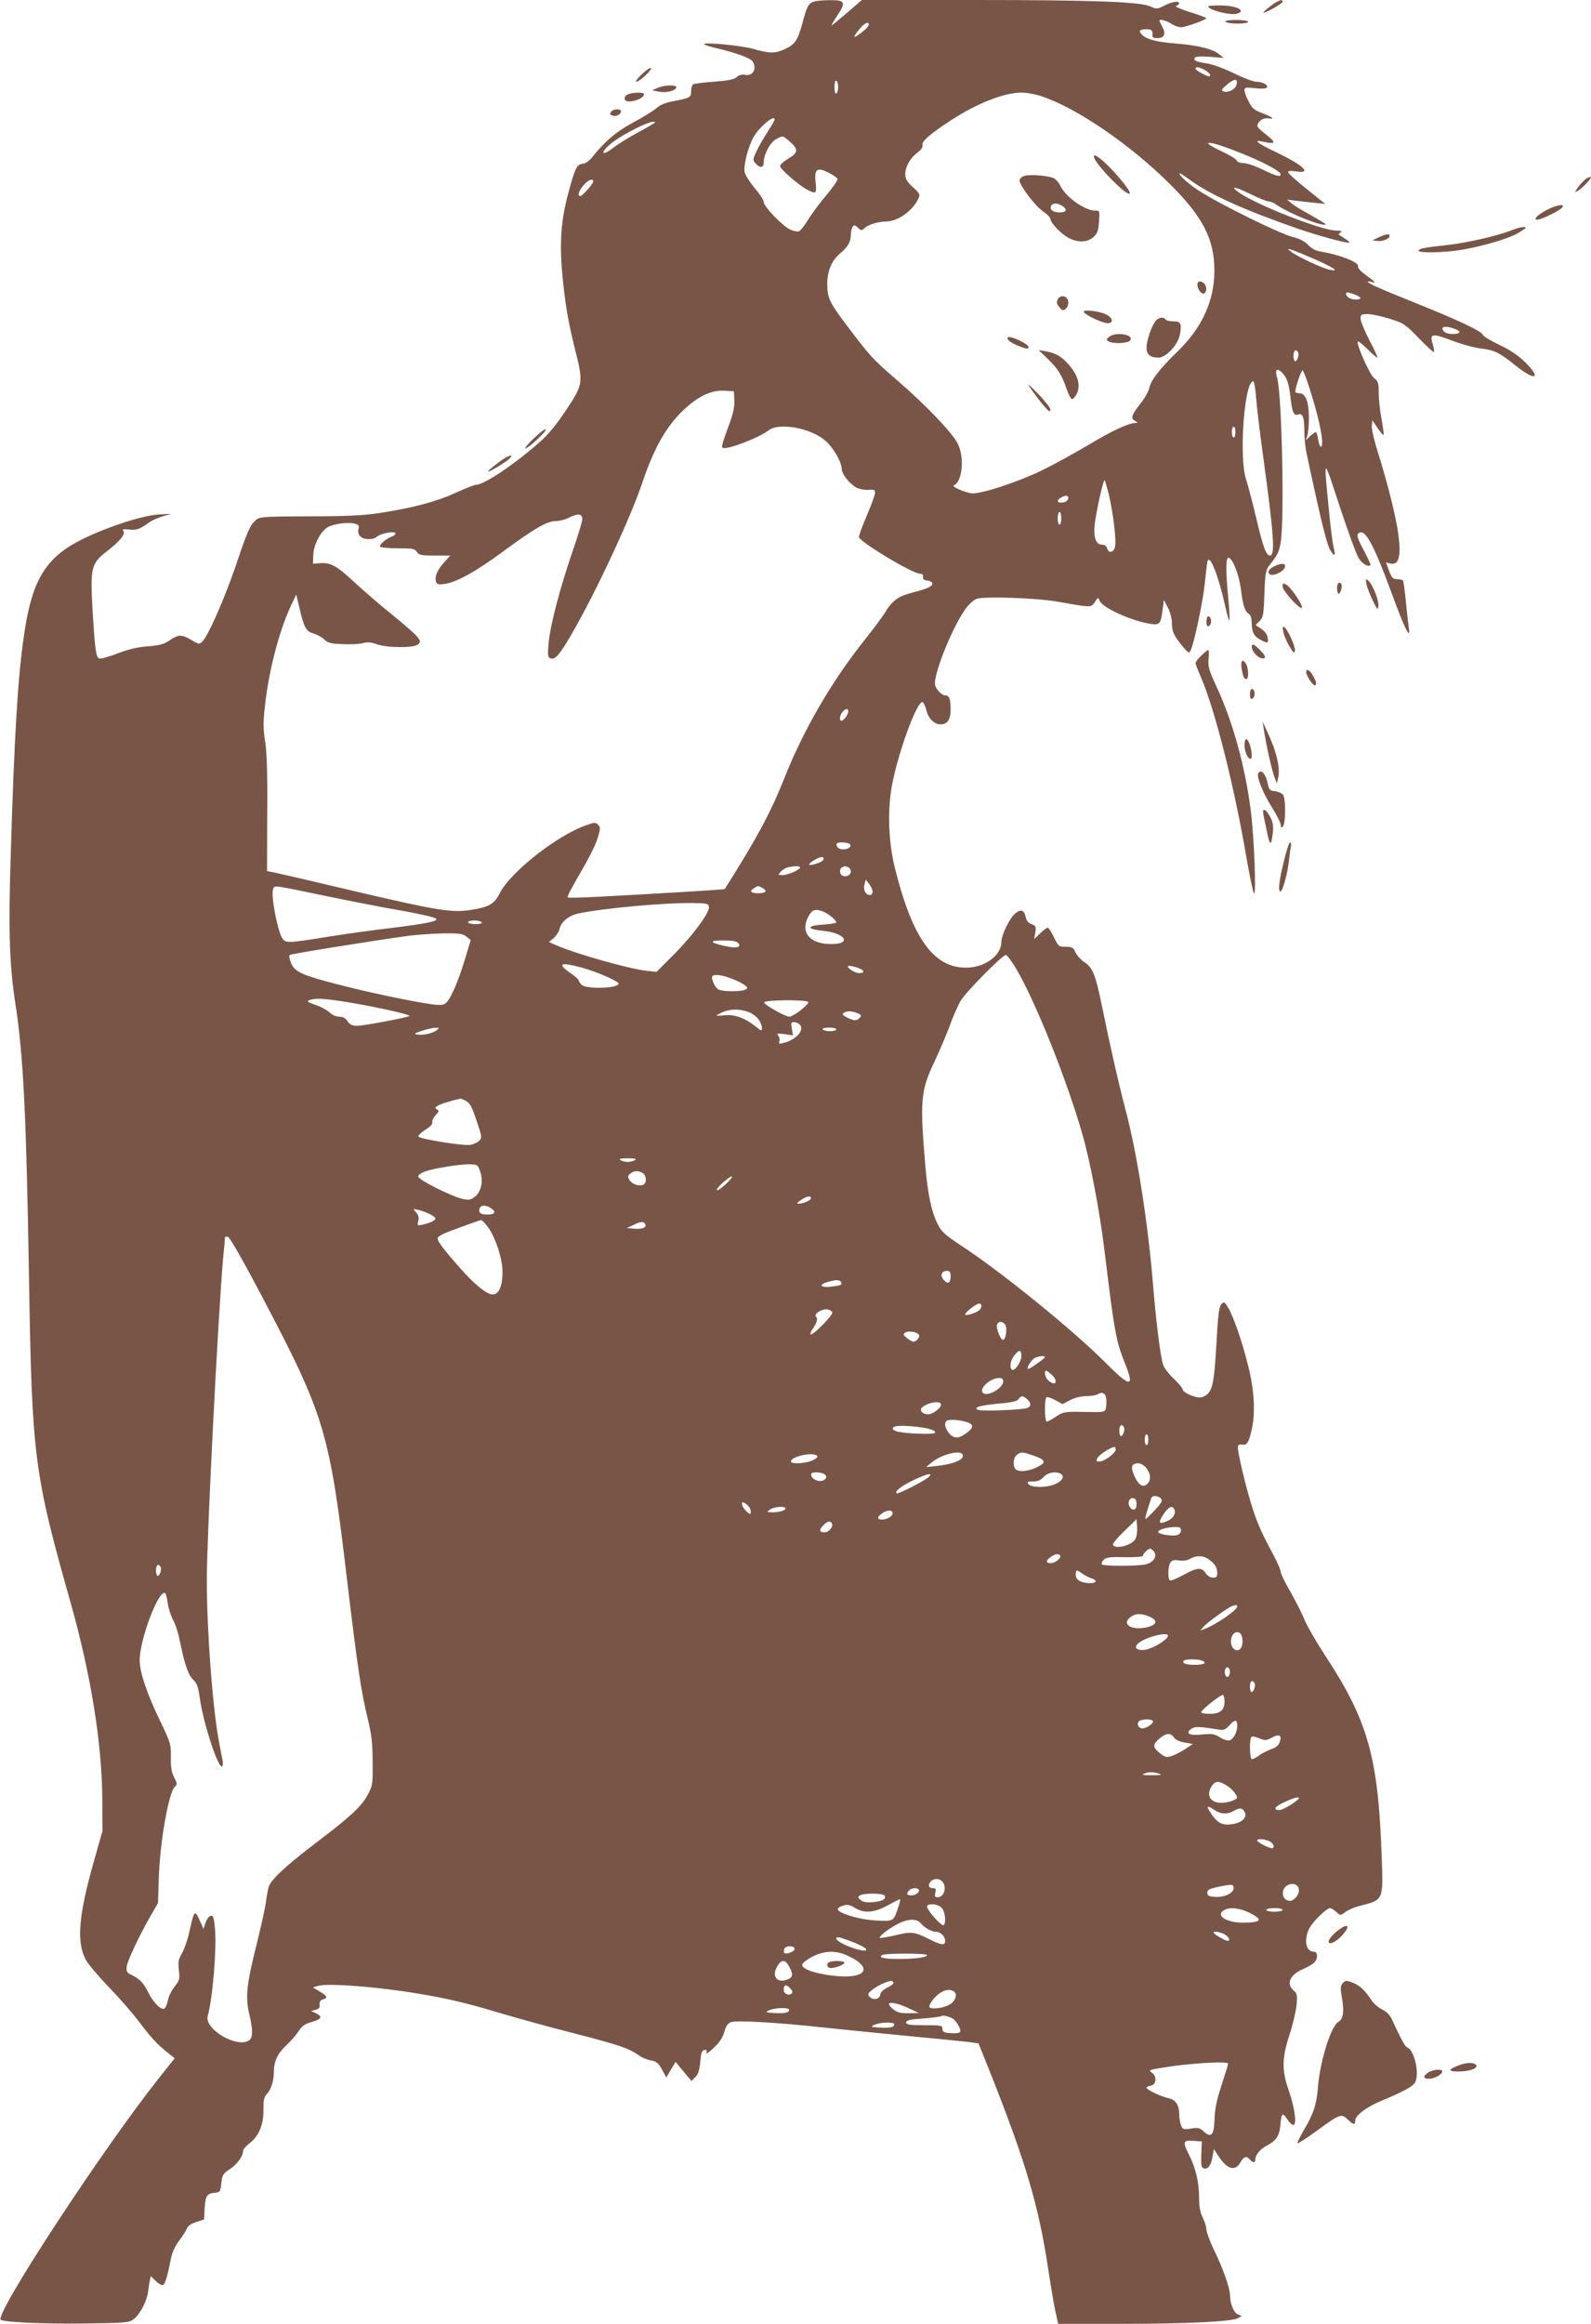 <?xml version="1.0" standalone="no"?>
<!DOCTYPE svg PUBLIC "-//W3C//DTD SVG 20010904//EN"
 "http://www.w3.org/TR/2001/REC-SVG-20010904/DTD/svg10.dtd">
<svg version="1.0" xmlns="http://www.w3.org/2000/svg"
 width="877pt" height="1280pt" viewBox="0 0 877 1280"
 preserveAspectRatio="xMidYMid meet">
<g transform="translate(0,1280) scale(0.1,-0.1)"
fill="#795548" stroke="none">
<path d="M4483 12790 c-28 -11 -36 -27 -62 -125 -25 -90 -39 -110 -96 -136
-52 -24 -84 -24 -170 1 -67 20 -287 40 -274 26 4 -4 36 -14 70 -22 108 -25
189 -55 199 -74 23 -42 -1 -81 -45 -72 -16 3 -33 -2 -45 -13 -14 -13 -46 -19
-123 -25 -58 -4 -110 -11 -116 -14 -6 -4 -11 -20 -11 -36 0 -36 -6 -40 -92
-56 -49 -9 -79 -21 -101 -41 -18 -15 -75 -50 -127 -78 -92 -49 -155 -102 -223
-188 -17 -22 -38 -37 -55 -39 -33 -4 -42 -22 -81 -168 -38 -142 -47 -263 -32
-435 15 -161 32 -266 71 -420 46 -183 45 -191 -48 -332 -55 -82 -99 -136 -148
-179 -138 -122 -306 -234 -349 -234 -9 0 -60 -20 -115 -45 -104 -48 -235 -83
-425 -112 -82 -12 -180 -17 -381 -17 -257 -1 -273 -2 -294 -21 -32 -29 -45
-57 -111 -253 -62 -181 -151 -383 -183 -415 -17 -17 -20 -17 -61 8 -55 32 -71
31 -120 -2 -32 -22 -55 -28 -120 -33 -56 -4 -106 -16 -167 -39 -47 -19 -93
-31 -101 -28 -18 7 -24 51 -37 272 -13 227 -6 252 76 316 74 57 108 98 94 114
-8 10 -1 12 32 8 42 -4 56 1 111 40 15 11 48 25 74 33 l48 14 -72 -4 c-90 -6
-279 -67 -419 -136 -204 -101 -279 -225 -323 -538 -33 -230 -52 -541 -72
-1207 -13 -410 -7 -602 26 -815 44 -284 60 -608 75 -1514 16 -984 28 -1072
230 -1786 111 -394 172 -772 174 -1080 l1 -175 -47 -166 c-84 -295 -97 -443
-47 -540 12 -24 70 -93 129 -154 58 -60 131 -144 162 -185 64 -86 106 -132
162 -176 l39 -31 -89 -112 c-308 -388 -903 -1296 -870 -1328 14 -14 235 -24
458 -21 232 3 248 4 275 24 34 26 72 97 79 149 3 22 7 51 10 64 l5 24 29 -28
c15 -15 33 -24 39 -21 12 8 25 52 42 139 7 39 22 72 45 103 19 25 39 56 44 69
6 15 23 27 52 36 l43 14 3 60 c4 69 12 83 55 87 30 3 32 5 37 53 5 45 9 52 48
78 41 28 72 71 72 100 0 8 16 27 36 42 51 39 78 104 76 185 0 52 3 69 19 86
24 25 39 75 39 127 0 54 22 99 70 143 23 21 53 56 66 76 18 28 34 40 70 50 57
16 64 30 27 48 l-28 13 25 7 c19 5 24 12 22 29 -1 16 4 24 18 28 29 8 25 18
-18 44 l-37 22 30 9 c53 16 332 -6 550 -43 165 -27 272 -53 465 -111 91 -27
270 -76 399 -109 238 -61 297 -81 353 -120 17 -13 47 -25 67 -28 29 -5 40 -14
60 -50 l24 -44 25 43 26 43 24 -29 c13 -16 33 -40 44 -53 l20 -23 21 21 c16
16 23 38 27 84 4 48 9 63 22 65 14 3 16 -1 12 -15 -4 -10 14 2 40 27 33 31 51
59 59 89 8 31 19 46 37 53 27 11 253 -2 485 -27 72 -8 272 -28 445 -45 173
-16 342 -33 375 -37 l59 -8 74 -185 c188 -475 261 -723 311 -1065 12 -77 28
-175 37 -218 l17 -77 341 0 c363 0 613 12 649 31 l22 12 -23 10 c-22 10 -42
60 -42 108 0 36 -40 149 -89 248 -22 47 -41 97 -41 111 0 14 -9 43 -20 65 -14
28 -20 59 -20 110 0 82 -19 165 -55 235 -37 73 -34 82 23 78 l47 -3 -3 -71
c-2 -56 0 -73 12 -77 23 -9 42 16 50 64 l7 42 26 -39 c48 -74 92 -86 121 -34
19 33 33 37 52 15 17 -20 30 -19 30 3 1 24 29 57 65 75 47 24 67 52 72 104 7
77 11 80 39 40 14 -21 30 -35 36 -31 17 10 3 101 -28 190 -39 110 -38 179 5
309 18 55 35 128 38 161 5 55 3 64 -16 80 -42 36 -21 86 47 116 26 11 55 27
64 36 24 20 24 62 0 62 -43 0 -56 63 -26 126 17 36 96 114 116 114 6 0 22 -10
34 -21 23 -21 23 -21 48 -2 14 11 47 26 73 33 143 37 138 27 129 283 -19 541
-77 743 -313 1101 -47 72 -98 160 -113 196 -14 36 -50 105 -78 155 -29 49 -52
97 -52 106 0 10 -16 48 -36 86 -68 126 -91 178 -117 258 -37 111 -90 334 -83
350 3 8 13 11 25 8 23 -6 36 14 51 83 21 92 14 221 -20 352 -34 138 -81 271
-111 321 -19 31 -22 32 -36 18 -13 -13 -19 -58 -28 -224 -13 -224 -22 -263
-70 -285 -19 -9 -34 -7 -70 6 -25 10 -45 24 -45 31 0 8 -22 35 -50 61 -27 26
-54 61 -59 78 -15 48 -39 242 -56 451 -28 337 -87 711 -150 950 -38 144 -77
314 -129 566 -38 186 -52 219 -101 251 -18 13 -39 36 -47 53 -11 26 -18 30
-53 30 -38 0 -41 2 -65 52 -14 29 -29 53 -35 53 -5 0 -24 -14 -42 -32 l-32
-31 6 36 c5 33 3 38 -21 47 -18 6 -28 19 -32 39 -8 38 -26 45 -56 21 -31 -23
-78 -120 -78 -158 0 -75 -91 -142 -195 -142 -179 0 -295 162 -391 545 -38 149
-43 335 -14 475 38 187 136 448 165 443 6 -1 15 -20 21 -44 11 -46 44 -79 79
-79 37 0 55 26 55 80 0 61 -7 80 -30 80 -10 0 -28 12 -39 27 -17 20 -20 34
-15 62 17 96 105 302 165 385 17 25 44 50 61 57 39 16 345 5 453 -16 44 -8
103 -18 131 -22 48 -5 53 -4 70 22 17 26 18 26 25 7 15 -40 180 -114 285 -129
48 -6 53 1 63 82 l7 50 22 -42 c12 -24 22 -60 22 -83 0 -48 9 -69 58 -129 28
-34 37 -40 43 -28 20 34 69 268 80 371 6 61 13 117 15 125 13 41 61 -81 99
-252 9 -43 19 -76 22 -74 2 3 0 56 -6 118 -15 157 -14 232 2 227 24 -7 57 -94
68 -177 10 -87 22 -120 45 -134 8 -5 14 -25 14 -48 0 -51 13 -75 50 -94 39
-20 42 -19 38 12 -2 17 -15 35 -35 49 l-32 21 22 22 c20 19 23 35 27 151 4
114 8 132 28 157 46 58 53 72 62 129 21 126 6 816 -20 903 -13 45 -3 57 26 30
28 -27 40 -63 49 -149 8 -71 18 -92 42 -83 24 9 33 -16 33 -92 0 -38 6 -97 14
-130 7 -33 25 -116 40 -185 50 -227 74 -318 91 -344 23 -35 29 -27 16 20 -5
22 -17 111 -25 199 -30 309 -34 307 58 28 46 -139 93 -267 105 -286 19 -32 53
-52 65 -40 3 3 -14 40 -37 83 -32 59 -39 82 -31 90 36 36 82 -47 189 -337 68
-186 102 -253 91 -183 -3 19 -10 84 -16 144 -6 60 -13 113 -16 118 -3 4 -17 8
-32 8 -24 0 -30 7 -45 46 l-17 46 24 -6 c46 -11 60 37 45 154 -11 94 -60 289
-114 460 -20 63 -35 128 -33 145 l3 30 29 -43 c16 -23 31 -41 33 -38 2 2 -3
41 -11 86 -9 45 -16 111 -16 145 0 56 -3 66 -25 82 -24 17 -101 191 -90 202 3
3 27 -16 53 -42 26 -26 51 -47 54 -47 4 0 -15 43 -43 95 -27 52 -49 106 -49
120 0 22 4 25 39 25 22 0 77 -12 122 -26 77 -24 86 -30 160 -107 43 -44 81
-79 83 -76 3 3 0 22 -6 42 -19 60 -4 63 103 22 52 -20 124 -40 160 -44 79 -10
103 -22 194 -95 110 -88 146 -72 49 22 -38 37 -83 66 -140 93 -47 22 -88 47
-91 56 -8 20 -136 80 -365 172 -95 38 -194 79 -220 91 -49 21 -64 37 -28 27
29 -8 25 -3 -30 37 -30 22 -47 41 -44 49 8 22 -106 66 -210 82 -24 4 -48 17
-65 36 -19 20 -46 34 -86 44 -72 18 -410 185 -517 255 -43 28 -87 65 -99 81
-17 25 -8 20 56 -26 112 -80 299 -164 593 -266 118 -40 272 -82 280 -75 2 3
-9 12 -25 22 -15 10 -30 20 -33 22 -2 1 2 7 10 12 11 7 4 10 -25 10 -81 1
-438 141 -536 210 -52 38 -24 34 64 -9 46 -23 92 -41 102 -41 9 0 29 -8 43
-19 68 -47 255 -122 270 -107 2 2 -35 24 -81 50 -46 25 -95 55 -108 66 l-24
21 35 -5 c19 -3 67 -8 105 -12 l70 -7 -102 82 c-57 45 -103 87 -103 93 0 7 16
8 45 4 89 -14 41 33 -107 104 -112 53 -138 75 -68 58 23 -6 44 -7 48 -3 6 6
-2 15 -67 67 -25 21 -26 31 -4 53 10 11 27 15 45 13 39 -6 23 7 -37 30 -41 15
-54 27 -72 63 -13 24 -23 52 -23 62 0 16 6 17 59 11 37 -4 61 -2 65 4 9 14
-25 32 -60 32 -15 0 -69 20 -119 45 -51 25 -117 50 -149 55 -65 10 -79 17 -70
32 5 7 34 9 83 5 l76 -6 -23 19 c-36 30 -115 50 -238 60 -114 9 -168 24 -193
53 -11 14 -11 18 2 23 9 3 26 4 39 2 17 -2 22 -9 21 -26 -2 -18 2 -22 27 -22
37 0 48 21 29 58 -7 15 -15 30 -17 35 -7 15 34 6 63 -13 17 -11 41 -20 55 -20
25 0 140 41 140 50 0 3 -42 18 -92 34 -51 16 -85 31 -75 33 9 3 17 9 17 14 0
16 -39 10 -82 -12 -39 -20 -43 -20 -75 -5 -55 26 -312 36 -980 36 l-612 0 -81
-70 c-45 -38 -83 -70 -86 -70 -2 0 12 25 32 55 49 73 43 85 -43 84 -37 0 -78
-4 -90 -9z m281 -157 c-55 -45 -69 -48 -39 -9 32 43 58 60 64 44 2 -7 -9 -22
-25 -35z m1876 -218 c26 -14 41 -35 24 -35 -14 0 -74 33 -74 41 0 13 17 11 50
-6z m175 -85 c-8 -24 -47 -43 -72 -33 -13 5 -9 12 23 39 40 34 61 32 49 -6z
m-2195 -10 c0 -16 -4 -32 -10 -35 -6 -4 -10 10 -10 35 0 25 4 39 10 35 6 -3
10 -19 10 -35z m1123 -51 c191 -63 488 -266 705 -482 181 -179 246 -304 246
-477 0 -167 -68 -316 -205 -448 -95 -92 -144 -155 -154 -199 -3 -18 -26 -58
-51 -89 -48 -63 -53 -78 -26 -93 16 -10 16 -10 0 -11 -38 0 -132 -45 -259
-121 -74 -44 -188 -107 -254 -139 -138 -67 -344 -134 -391 -127 -43 7 -112 38
-96 44 46 18 60 151 22 228 -29 60 -176 214 -340 355 -132 114 -145 129 -274
300 -94 124 -106 151 -106 227 0 71 25 129 71 167 42 35 58 63 59 101 0 17 4
37 10 45 7 12 12 12 29 -4 18 -17 22 -17 36 -3 18 19 77 37 120 37 65 1 147
59 178 128 10 20 6 28 -31 61 -33 31 -42 46 -42 72 0 41 28 90 69 120 20 15
29 29 26 40 -6 19 42 62 158 137 141 92 290 151 385 152 29 0 81 -9 115 -21z
m-1473 -127 c0 -5 -19 -38 -42 -73 -22 -35 -50 -83 -60 -107 -19 -41 -19 -45
-2 -63 25 -27 44 -24 44 9 1 44 36 109 69 126 38 20 34 21 76 -15 47 -41 45
-61 -10 -93 -25 -15 -45 -33 -45 -41 0 -16 105 -107 150 -130 48 -25 53 -21
46 39 -8 75 7 87 71 55 26 -13 49 -29 50 -35 2 -6 -25 -45 -60 -87 -35 -41
-81 -102 -101 -135 -20 -33 -43 -63 -52 -66 -9 -3 -31 1 -49 10 -43 20 -145
127 -145 151 0 10 -22 45 -50 77 -27 33 -52 72 -55 87 -8 37 19 142 50 196 33
56 115 124 115 95z m-660 -17 c0 -2 -42 -27 -94 -55 -52 -28 -113 -66 -137
-85 -57 -45 -74 -32 -21 16 66 58 252 150 252 124z m3225 -166 c116 -46 217
-98 223 -116 6 -21 -20 -15 -98 23 -41 20 -89 36 -107 36 -18 0 -34 6 -37 15
-3 8 -40 30 -81 49 -41 19 -75 39 -75 43 0 13 57 -4 175 -50z m-3565 -159 c0
-13 -60 -80 -71 -80 -17 0 -9 29 17 59 25 30 54 41 54 21z m3975 -427 c111
-49 141 -70 85 -59 -38 7 -184 75 -215 101 -20 16 -19 16 5 9 14 -4 70 -27
125 -51z m222 -195 c40 -15 43 -28 5 -28 -27 0 -52 15 -52 32 0 11 8 10 47 -4z
m551 -189 c18 -6 29 -15 26 -20 -8 -13 -68 -11 -82 3 -28 28 0 37 56 17z
m-863 -129 c8 -13 -4 -50 -16 -50 -5 0 -9 14 -9 30 0 30 13 40 25 20z m63
-197 c39 -124 59 -204 68 -270 8 -63 -10 -74 -20 -13 -3 22 -9 40 -13 40 -4 0
-18 -10 -31 -22 l-24 -23 8 25 c5 14 9 59 9 100 0 88 -19 135 -53 134 -12 0
-22 4 -22 9 0 22 32 117 40 117 4 0 21 -44 38 -97z m-294 -55 c4 -51 22 -203
41 -338 57 -419 65 -530 35 -530 -21 0 -39 51 -75 205 -21 88 -46 184 -56 214
-41 119 -10 541 39 541 5 0 13 -42 16 -92z m-2876 -10 c2 -32 -5 -70 -23 -120
-44 -120 -49 -138 -42 -144 16 -16 201 54 254 96 57 44 231 13 312 -57 43 -36
91 -119 91 -157 0 -27 45 -83 81 -102 17 -8 47 -14 67 -12 33 2 37 0 35 -20
-2 -13 -23 -71 -48 -129 -25 -58 -43 -109 -40 -113 23 -37 297 -200 336 -200
13 0 19 -6 17 -17 -2 -13 5 -19 25 -21 15 -2 27 -9 27 -16 0 -16 -32 -30 -114
-51 -74 -19 -107 -43 -144 -103 -16 -27 -65 -93 -109 -148 -188 -235 -344
-502 -453 -779 -73 -182 -149 -324 -325 -602 -2 -3 -384 -26 -690 -42 -93 -5
-172 -7 -175 -4 -5 5 12 37 99 188 28 50 59 114 67 144 14 47 14 55 1 68 -14
14 -20 14 -62 -1 -160 -54 -420 -258 -480 -375 -30 -61 -59 -77 -160 -93 -106
-16 -181 -4 -635 102 -212 50 -408 96 -437 102 l-51 10 1 312 c2 218 -2 337
-11 398 -11 69 -12 109 -2 195 20 191 77 413 142 553 l31 65 17 -71 c26 -112
37 -132 78 -143 19 -6 46 -20 59 -33 20 -19 38 -24 102 -26 43 -2 93 0 112 6
25 6 45 5 74 -6 57 -21 209 -22 230 -1 14 14 14 18 -6 43 -12 15 -74 69 -138
121 -64 51 -154 129 -201 172 -101 95 -136 115 -193 111 l-42 -3 2 47 c1 54
35 121 73 150 28 21 114 34 155 24 22 -6 26 -11 21 -31 -4 -15 0 -29 10 -39
19 -20 72 -21 93 -1 21 18 101 32 101 17 0 -6 -9 -13 -19 -17 -29 -9 -72 -45
-66 -56 4 -5 48 -9 98 -9 81 0 94 -2 105 -20 11 -17 23 -20 98 -20 l86 0 -36
-40 c-37 -42 -52 -79 -42 -106 5 -13 15 -15 49 -10 66 10 170 68 317 176 173
128 246 170 294 170 20 0 55 9 77 21 46 23 69 19 69 -11 0 -11 -25 -94 -56
-183 -69 -203 -121 -400 -130 -500 -6 -66 -4 -77 10 -83 25 -10 50 18 115 130
134 230 325 639 393 841 66 196 137 317 238 408 76 68 143 98 210 95 l55 -3 3
-47z m2762 -178 c0 -16 -4 -30 -10 -30 -5 0 -10 14 -10 30 0 17 5 30 10 30 6
0 10 -13 10 -30z m-698 -343 c24 -101 43 -257 34 -290 -8 -32 -35 -36 -43 -7
-4 13 -14 20 -29 20 -33 0 -47 40 -40 110 9 75 48 251 55 245 3 -4 13 -39 23
-78z m-224 -24 c-2 -11 -14 -19 -31 -21 -30 -4 -36 12 -9 27 26 16 44 13 40
-6z m-38 -108 c0 -19 -4 -35 -10 -35 -5 0 -10 16 -10 35 0 19 5 35 10 35 6 0
10 -16 10 -35z m-1184 -1089 c-9 -15 -21 -26 -26 -26 -16 0 -12 32 7 52 25 27
40 6 19 -26z m20 -707 c9 -15 -16 -30 -46 -27 -14 2 -26 10 -28 21 -3 13 4 17
32 17 19 0 38 -5 42 -11z m-146 -78 c0 -12 -13 -20 -50 -31 -38 -11 -39 0 -2
22 30 19 52 23 52 9z m-130 -49 c0 -13 -68 -42 -97 -42 -25 0 -26 1 -9 19 10
11 28 22 40 24 38 8 66 7 66 -1z m264 2 c9 -3 16 -14 16 -24 0 -20 -23 -32
-45 -24 -18 7 -20 40 -2 47 6 3 13 6 14 6 1 1 8 -2 17 -5z m136 -135 c0 -10
-6 -19 -14 -19 -24 0 -39 28 -31 57 l7 28 19 -24 c10 -13 19 -32 19 -42z
m-3015 -24 c116 -24 264 -53 330 -65 169 -29 269 -51 279 -60 14 -14 -58 -28
-244 -51 -96 -11 -247 -32 -335 -46 -241 -39 -250 -39 -269 -11 -26 41 -63
232 -51 269 8 24 -12 27 290 -36z m2406 45 c31 -17 22 -30 -21 -30 -42 0 -52
12 -22 29 21 13 20 13 43 1z m-293 -105 c4 -32 -90 -159 -195 -264 l-94 -94
-57 6 c-95 11 -377 90 -490 138 l-46 20 26 22 c14 12 29 35 32 50 10 41 50 74
107 86 130 28 472 59 624 57 82 -1 90 -3 93 -21z m629 -26 c29 -11 73 -47 73
-60 0 -3 -29 -9 -65 -11 -100 -6 -105 -25 -9 -35 124 -12 162 -73 46 -73 -118
0 -172 64 -127 150 21 40 38 46 82 29z m-1882 -59 c4 -6 -10 -10 -34 -10 -23
0 -41 5 -41 10 0 6 15 10 34 10 19 0 38 -4 41 -10z m-84 -79 l24 -19 -33 -108
c-41 -136 -84 -229 -111 -244 -16 -8 -43 -7 -114 5 -231 39 -587 125 -665 160
-41 19 -56 32 -68 61 -8 20 -12 40 -7 44 7 6 447 77 658 106 50 6 136 12 191
13 86 1 105 -2 125 -18z m1499 -36 c19 -23 -12 -30 -73 -16 -87 19 -91 31 -11
31 51 0 75 -4 84 -15z m1532 -142 c103 -174 275 -601 362 -902 45 -154 98
-432 125 -656 55 -451 63 -490 111 -612 56 -138 33 -138 -106 1 -176 177 -569
496 -791 642 -100 66 -114 80 -137 127 -32 66 -52 160 -65 312 -31 363 -26
416 48 573 28 59 66 148 85 199 18 51 46 114 61 140 29 49 230 253 250 253 6
0 32 -35 57 -77z m-2394 7 c86 -24 202 -75 202 -88 0 -26 -179 -32 -204 -6 -9
8 -16 19 -16 24 0 5 -20 23 -45 40 -77 53 -57 63 63 30z m1521 -1 c37 -13 41
-29 7 -29 -27 0 -82 39 -55 40 9 0 30 -5 48 -11z m-697 -59 c29 -11 62 -27 73
-36 17 -13 18 -16 5 -24 -20 -13 -126 -13 -150 0 -19 10 -43 64 -33 74 12 11
53 6 105 -14z m-2147 -125 c150 -23 381 -73 372 -81 -8 -8 -251 -54 -287 -54
-29 0 -41 6 -54 25 -11 17 -26 25 -46 25 -17 0 -40 10 -55 25 -15 13 -50 32
-78 41 -42 14 -48 19 -32 25 30 12 71 10 180 -6z m2570 -4 c7 -12 -82 -81
-104 -81 -22 0 -134 63 -139 78 -5 15 234 17 243 3z m-325 -57 c40 -16 70 -54
70 -90 0 -13 -6 -12 -32 10 -58 47 -116 69 -169 64 -27 -3 -49 -3 -49 -1 0 2
15 10 33 18 43 19 98 19 147 -1z m595 -4 c23 -9 25 -13 15 -25 -16 -19 -33
-19 -72 1 -24 12 -28 18 -17 25 19 12 42 11 74 -1z m-315 -65 c25 -31 -22 -83
-93 -100 -22 -6 -26 -4 -21 9 3 9 1 23 -6 31 -11 13 -6 14 35 9 l46 -7 -6 37
c-6 32 -5 36 13 36 11 0 25 -7 32 -15z m-2004 -30 c-23 -18 -74 -28 -107 -23
-19 3 -14 7 26 20 28 9 61 17 75 17 24 0 24 0 6 -14z m2204 5 c0 -5 -15 -10
-34 -10 -19 0 -38 5 -41 10 -4 6 10 10 34 10 23 0 41 -4 41 -10z m-2047 -391
c29 -15 36 -28 68 -124 25 -73 26 -82 12 -97 -9 -10 -31 -20 -50 -24 -35 -7
-272 31 -286 45 -5 5 12 21 36 37 28 17 43 33 40 41 -3 8 5 26 18 40 17 18 20
27 12 30 -25 9 -12 22 35 37 26 8 56 17 67 19 11 3 21 5 23 6 2 0 13 -4 25
-10z m937 -329 c-8 -5 -26 -10 -40 -10 -14 0 -32 5 -40 10 -11 7 1 10 40 10
39 0 51 -3 40 -10z m-852 -67 c18 -54 2 -114 -35 -138 -23 -16 -33 -16 -70 -7
-69 19 -238 105 -238 122 0 8 17 20 39 28 58 19 195 40 246 39 44 -2 45 -3 58
-44z m893 -3 c23 -13 26 -58 4 -66 -25 -10 -64 5 -76 28 -10 18 -8 24 7 35 22
16 39 16 65 3z m461 -61 c-24 -23 -46 -38 -50 -34 -8 8 66 75 82 75 6 0 -8
-19 -32 -41z m468 -79 c0 -12 -42 -30 -68 -30 -12 0 -7 7 13 20 33 22 55 26
55 10z m-1762 -56 c29 -20 20 -34 -23 -34 -36 0 -50 12 -41 35 7 19 36 19 64
-1z m-340 -31 c17 -8 32 -19 32 -24 0 -11 -28 -25 -68 -34 -32 -7 -33 -6 -26
20 4 18 1 32 -12 47 -19 21 -19 21 11 14 17 -4 45 -14 63 -23z m315 -63 c43
-51 87 -180 87 -255 0 -79 -20 -125 -54 -125 -32 0 -98 53 -176 141 -100 113
-133 157 -127 171 2 7 26 21 53 31 91 35 179 66 186 67 3 0 18 -13 31 -30z
m873 9 c11 -19 -12 -30 -57 -27 l-44 4 35 16 c41 20 56 22 66 7z m-2106 -411
c342 -651 367 -736 465 -1566 55 -460 76 -603 112 -748 21 -88 27 -134 27
-239 1 -126 0 -132 -29 -184 -35 -63 -92 -116 -280 -259 -171 -130 -251 -204
-264 -246 -5 -17 -12 -55 -15 -83 -4 -29 -27 -135 -52 -235 -55 -219 -62 -288
-40 -381 22 -96 21 -134 -5 -148 -71 -38 -243 67 -224 136 28 101 50 374 40
483 -6 61 -10 73 -23 70 -10 -2 -22 -19 -29 -38 l-11 -35 -22 49 c-26 58 -30
54 -55 -59 -9 -44 -28 -99 -41 -122 -21 -36 -23 -50 -18 -95 6 -49 3 -56 -24
-91 -17 -21 -33 -55 -37 -77 -4 -21 -13 -41 -20 -44 -19 -7 -60 34 -88 90 -27
54 -47 74 -92 96 -25 11 -29 19 -27 43 3 32 64 163 132 282 l41 71 4 129 c6
206 55 484 90 513 13 10 12 17 -5 50 -15 29 -19 57 -18 112 1 69 -2 79 -54
188 -77 157 -118 279 -118 345 0 115 105 392 140 370 5 -3 11 -29 15 -58 4
-28 18 -70 30 -92 13 -22 30 -78 39 -125 24 -119 44 -177 73 -204 19 -18 26
-39 34 -97 18 -132 97 -379 122 -379 5 0 7 13 4 33 -4 17 -13 69 -22 115 -34
190 -65 601 -65 882 0 236 63 1471 90 1770 6 58 10 109 10 113 0 5 7 7 16 5
10 -2 85 -133 194 -340z m3790 123 c0 -37 -13 -46 -34 -25 -27 26 -19 54 16
54 13 0 18 -8 18 -29z m-605 -32 c10 -15 3 -19 -54 -26 -59 -7 -71 11 -18 26
44 13 65 13 72 0z m775 -133 c0 -7 -6 -18 -12 -23 -20 -16 -78 -33 -78 -23 0
12 62 60 78 60 6 0 12 -6 12 -14z m-822 -34 c5 -15 -100 -122 -118 -122 -6 0
-3 12 8 28 26 38 32 58 20 70 -14 14 31 43 61 40 14 -2 26 -9 29 -16z m952
-67 c14 -17 5 -85 -11 -85 -14 0 -40 66 -33 84 8 20 28 20 44 1z m-476 -55
c11 -11 -11 -40 -29 -40 -7 0 -23 9 -36 20 -21 17 -22 21 -9 30 16 11 59 5 74
-10z m566 -119 c0 -31 -36 -85 -51 -76 -16 10 -10 51 12 79 27 34 39 33 39 -3z
m130 -6 c0 -7 -82 -65 -92 -65 -12 0 11 42 31 57 16 12 61 18 61 8z m37 -97
c40 -37 22 -68 -19 -31 -17 15 -25 53 -11 53 4 0 17 -10 30 -22z m-267 -37 c0
-37 -88 -87 -112 -63 -23 23 39 81 90 82 15 0 22 -6 22 -19z m568 -95 c2 -16
1 -39 -2 -52 -6 -23 -8 -23 -119 -21 -108 2 -115 1 -155 -25 -23 -16 -46 -28
-52 -28 -12 0 -14 127 -1 134 5 3 26 -4 48 -16 l40 -22 42 22 c25 13 60 22 89
22 26 0 54 5 62 10 25 16 45 7 48 -24z m-436 -3 c23 -20 23 -39 1 -48 -25 -11
-248 -19 -270 -11 -32 13 7 25 113 35 73 6 101 13 109 25 13 20 24 20 47 -1z
m-476 -25 c10 -16 -41 -58 -70 -58 -32 0 -51 23 -32 39 30 25 91 37 102 19z
m137 -99 c44 -12 47 -30 10 -58 -45 -36 -73 -38 -100 -7 -23 27 -30 56 -16 69
10 10 63 8 106 -4z m-200 -40 c23 -6 35 -14 31 -21 -7 -11 -164 -5 -211 8 -27
8 -30 21 -5 28 24 7 140 -2 185 -15z m1072 11 c8 -13 -4 -50 -16 -50 -5 0 -9
14 -9 30 0 30 13 40 25 20z m135 -70 c0 -16 -4 -30 -10 -30 -5 0 -10 14 -10
30 0 17 5 30 10 30 6 0 10 -13 10 -30z m-180 -54 c0 -20 -62 -66 -89 -66 -19
0 -20 3 -11 20 9 18 73 58 93 60 4 0 7 -7 7 -14z m-845 -26 c17 -27 -43 -54
-145 -65 l-55 -6 30 25 c50 43 155 71 170 46z m388 -6 c71 -24 77 -39 26 -64
-47 -24 -103 -30 -120 -13 -18 18 -14 65 7 80 23 17 30 16 87 -3z m-1188 -4
c4 -6 -9 -17 -29 -25 -40 -17 -116 -20 -116 -5 0 29 129 55 145 30z m1814 -66
c25 -32 27 -67 5 -88 -21 -21 -47 -7 -68 38 -26 55 -21 76 20 76 12 0 32 -12
43 -26z m-1770 -38 c9 -10 8 -16 -4 -26 -21 -17 -68 -2 -73 23 -3 13 4 17 31
17 19 0 40 -6 46 -14z m1300 5 c21 -14 5 -40 -34 -56 -46 -20 -129 -20 -145 0
-11 13 -7 15 25 15 26 0 42 7 58 25 23 25 69 33 96 16z m-729 -16 c-20 -20
-171 -97 -178 -91 -11 12 26 41 93 73 76 36 110 44 85 18z m1280 -120 c9 -11
3 -23 -36 -65 -26 -28 -49 -49 -50 -47 -2 2 3 26 12 53 9 27 17 55 20 62 5 17
39 15 54 -3z m-135 -30 c0 -33 -21 -41 -38 -14 -14 22 -1 51 20 47 13 -2 18
-13 18 -33z m-2129 -28 c3 -10 4 -21 1 -24 -8 -8 -47 35 -47 52 0 13 3 13 20
3 11 -7 23 -21 26 -31z m194 4 c0 -11 -36 -21 -75 -21 -29 1 -29 1 -11 15 21
16 86 21 86 6z m2144 -7 c9 -23 -9 -50 -44 -64 -43 -18 -47 -7 -16 40 28 42
50 51 60 24z m-1554 -19 c0 -17 -30 -35 -59 -35 -27 0 -27 15 1 34 28 20 58
21 58 1z m1339 -141 c-18 -35 -108 -59 -124 -34 -4 6 24 40 62 76 l68 66 3
-43 c2 -24 -2 -53 -9 -65z m-1674 86 c11 -18 -15 -50 -40 -50 -30 0 -32 13 -5
40 22 22 36 25 45 10z m1925 -39 c0 -11 -9 -23 -20 -26 -24 -8 -98 3 -105 15
-7 12 43 28 88 29 30 1 37 -3 37 -18z m-150 -116 c22 -26 -2 -63 -47 -72 -48
-10 -229 -10 -239 0 -4 4 0 15 9 25 15 14 35 17 117 15 55 -1 100 2 100 7 0
11 29 40 39 40 5 0 14 -7 21 -15z m-517 -22 c12 -11 -25 -43 -50 -43 -29 0
-30 14 -1 34 24 17 41 20 51 9z m817 -20 c36 -25 49 -45 50 -75 0 -23 -4 -28
-24 -28 -14 0 -30 10 -40 25 -22 34 -47 32 -123 -10 -36 -20 -69 -33 -74 -30
-12 8 -12 72 1 96 9 15 18 18 48 14 23 -4 46 0 62 9 34 19 71 19 100 -1z
m-5775 -43 c8 -13 -4 -50 -16 -50 -5 0 -9 14 -9 30 0 30 13 40 25 20z m5083
-39 c15 -10 37 -22 50 -25 32 -10 27 -26 -7 -26 -51 0 -81 17 -81 45 0 30 4
31 38 6z m852 -179 c0 -20 -114 -99 -179 -124 l-25 -9 19 22 c22 24 132 103
155 112 22 8 30 8 30 -1z m-485 -56 c46 -20 45 -42 -2 -56 -84 -25 -155 9
-104 51 28 23 59 24 106 5z m511 -111 c10 -39 -3 -75 -26 -75 -27 0 -43 41
-30 75 6 15 17 25 30 25 13 0 22 -9 26 -25z m-408 3 c-8 -24 -85 -69 -125 -75
-45 -6 -65 10 -41 33 36 36 175 71 166 42z m186 -134 c33 -13 14 -24 -38 -24
-51 0 -74 9 -59 24 8 8 76 8 97 0z m156 -64 c0 -10 -5 -22 -10 -25 -13 -8 -24
20 -16 41 8 20 26 9 26 -16z m135 -60 c8 -13 -4 -50 -16 -50 -5 0 -9 14 -9 30
0 30 13 40 25 20z m-165 -102 c0 -48 -25 -68 -82 -68 -29 0 -48 4 -46 10 5 17
111 99 120 94 4 -3 8 -19 8 -36z m-395 -107 c7 -12 -34 -41 -58 -41 -23 0 -34
29 -16 41 19 12 66 11 74 0z m465 -26 c0 -35 -20 -74 -42 -81 -10 -3 -33 4
-54 17 -31 19 -44 21 -99 15 -69 -7 -93 6 -59 31 19 14 43 14 147 -3 33 -5 41
-3 65 24 30 33 42 32 42 -3z m-349 -65 c9 -13 31 -23 59 -28 l45 -8 -40 -27
c-22 -14 -55 -32 -73 -38 -29 -10 -37 -9 -60 8 -48 36 -51 51 -14 84 38 34 64
37 83 9z m583 -26 c-6 -17 -21 -30 -45 -38 -20 -7 -50 -22 -67 -34 -16 -12
-35 -22 -41 -22 -13 0 -15 116 -2 124 5 3 24 -1 43 -9 32 -13 38 -12 69 4 41
23 57 13 43 -25z m-664 -174 c18 -6 7 -8 -40 -8 -45 -1 -59 2 -45 8 25 11 52
11 85 0z m383 -72 c25 -18 53 -56 45 -63 -17 -14 -54 -25 -87 -25 -66 0 -87
51 -43 103 17 20 41 15 85 -15z m387 -62 c0 -12 -87 -66 -107 -66 -39 0 -26
20 30 45 49 23 77 30 77 21z m-465 -66 c35 -23 70 -25 105 -5 35 20 47 18 61
-6 15 -28 -13 -57 -64 -66 -56 -9 -83 3 -117 52 -34 49 -30 55 15 25z m299
-170 c25 -9 37 -40 16 -40 -16 0 -80 33 -80 42 0 11 33 10 64 -2z m-1792 -235
c15 -33 -3 -75 -32 -75 -17 0 -19 4 -14 25 5 21 3 25 -15 25 -23 0 -28 19 -9
38 21 21 57 14 70 -13z m1958 -37 c0 -27 -27 -58 -50 -58 -45 0 -53 66 -11 87
31 15 61 1 61 -29z m-360 12 c0 -28 -52 -52 -103 -48 -34 2 -42 7 -42 22 0 16
11 22 55 32 82 17 90 17 90 -6z m-1737 -7 c12 -11 -14 -33 -39 -33 -26 0 -30
10 -12 28 13 13 41 16 51 5z m-187 -34 c11 -18 -12 -32 -63 -36 -34 -3 -54 0
-68 11 -17 13 -18 17 -5 26 20 13 127 13 136 -1z m75 -66 c-27 -78 -23 -76
-125 -71 -92 5 -209 41 -208 63 0 6 14 14 31 19 23 7 37 4 64 -13 51 -31 103
-27 179 13 34 19 66 35 69 35 3 1 -1 -20 -10 -46z m243 -5 c17 -24 22 -83 7
-92 -11 -7 -91 83 -91 102 0 22 67 15 84 -10z m1694 -24 c78 -39 66 -54 -39
-54 -91 0 -151 41 -101 69 30 18 86 12 140 -15z m182 16 c0 -5 -20 -10 -45
-10 -25 0 -45 5 -45 10 0 6 20 10 45 10 25 0 45 -4 45 -10z m-1995 -73 c18
-23 59 -47 82 -47 27 0 53 -25 53 -51 0 -26 -21 -24 -88 10 -82 41 -99 43
-188 21 -43 -10 -81 -16 -84 -14 -7 8 52 54 105 80 52 26 100 26 120 1z m1669
-58 c27 -13 43 -39 23 -39 -14 0 -77 37 -77 45 0 9 28 5 54 -6z m-2075 -34
c66 -23 111 -47 106 -55 -12 -19 -165 39 -165 62 0 11 12 10 59 -7z m-289 -50
c0 -15 -46 -32 -57 -22 -3 4 -3 13 0 22 8 20 57 20 57 0z m290 -36 c151 -68
104 -134 -80 -111 -103 12 -172 38 -168 61 2 9 27 28 57 44 66 33 127 35 191
6z m440 2 c0 -12 -62 -21 -152 -21 -85 0 -118 7 -96 21 17 11 248 11 248 0z
m-766 -53 c29 -46 29 -67 2 -79 -57 -26 -93 10 -65 64 22 42 43 47 63 15z
m581 -98 c3 -5 -11 -17 -32 -27 -25 -12 -39 -26 -41 -41 -4 -26 -42 -31 -61
-8 -10 11 -5 19 21 39 28 21 77 44 100 46 4 1 10 -3 13 -9z m-561 -60 c-15
-15 -44 -2 -44 19 0 29 13 33 34 11 14 -14 17 -23 10 -30z m894 11 c22 -14 9
-54 -23 -72 -36 -21 -106 -29 -112 -13 -2 6 8 26 23 44 38 44 82 61 112 41z
m-244 -95 l51 -24 -56 -1 c-43 -1 -63 4 -83 20 -60 47 -7 50 88 5z m-664 -6
c0 -16 -23 -21 -81 -18 -50 3 -52 4 -29 15 31 15 110 17 110 3z m908 -53 c7
-6 20 -23 28 -39 18 -34 8 -41 -52 -36 -31 2 -39 7 -39 23 0 19 -7 20 -100 20
-82 0 -100 3 -100 15 0 12 20 17 94 22 52 4 96 10 100 13 7 8 52 -4 69 -18z
m-328 -27 c0 -16 -23 -21 -81 -18 -50 3 -52 4 -29 15 31 15 110 17 110 3z
m1840 -217 c0 -3 -16 -56 -36 -117 -27 -82 -37 -130 -39 -185 -2 -90 -18 -110
-59 -72 -21 20 -31 23 -70 17 -43 -7 -47 -6 -56 19 -6 14 -10 43 -10 63 0 47
-21 78 -59 85 -39 8 -121 47 -121 57 0 5 10 10 23 12 31 4 36 51 7 71 -20 14
-18 16 51 27 145 25 369 39 369 23z"/>
<path d="M6030 11937 c0 -34 181 -220 197 -203 12 12 -110 155 -169 197 -22
16 -28 17 -28 6z"/>
<path d="M5643 11830 c-13 -5 -23 -16 -23 -24 0 -27 86 -141 128 -169 23 -16
42 -35 42 -42 0 -22 59 -84 101 -106 52 -26 101 -25 135 4 23 20 28 34 32 85
4 62 4 62 -22 62 -56 0 -162 75 -190 135 -10 20 -28 40 -41 45 -37 14 -138 21
-162 10z m215 -166 c27 -19 20 -34 -16 -34 -36 0 -56 14 -49 34 8 20 36 20 65
0z"/>
<path d="M6600 11232 c0 -26 25 -56 38 -48 15 9 15 39 0 54 -18 18 -38 15 -38
-6z"/>
<path d="M5831 11152 c-8 -16 -7 -25 8 -43 16 -20 21 -22 35 -10 24 20 17 65
-11 69 -14 2 -26 -4 -32 -16z"/>
<path d="M5974 11081 c12 -18 103 -61 131 -61 36 0 30 30 -10 49 -40 19 -131
28 -121 12z"/>
<path d="M6366 11027 c-23 -35 -46 -106 -46 -143 0 -37 21 -54 66 -54 43 0
110 74 119 132 9 58 3 68 -40 68 -19 0 -37 5 -40 10 -11 18 -44 11 -59 -13z"/>
<path d="M6114 10945 c-16 -13 -17 -16 -4 -25 23 -15 106 -12 119 4 27 32 -76
51 -115 21z"/>
<path d="M5555 10941 c-6 -11 13 -27 58 -46 41 -17 57 -19 57 -7 0 18 -106 67
-115 53z"/>
<path d="M5777 10822 c55 -54 76 -87 103 -166 9 -27 22 -52 28 -54 6 -2 19 12
28 30 21 45 7 99 -42 156 -41 48 -73 67 -129 77 l-40 7 52 -50z"/>
<path d="M5691 10646 c19 -26 48 -65 66 -85 25 -28 32 -32 33 -17 0 10 -30 48
-66 85 -66 66 -66 66 -33 17z"/>
<path d="M4573 1993 c-20 -7 -15 -33 6 -33 30 0 81 21 75 31 -5 9 -60 11 -81
2z"/>
<path d="M7035 12788 c-26 -14 -78 -58 -70 -58 15 0 105 51 105 60 0 13 -10
12 -35 -2z"/>
<path d="M6660 12765 c0 -20 124 -52 160 -40 53 17 -7 45 -95 45 -36 0 -65 -2
-65 -5z"/>
<path d="M6755 12680 c3 -5 33 -10 66 -10 33 0 59 4 59 10 0 6 -29 10 -66 10
-41 0 -63 -4 -59 -10z"/>
<path d="M3538 12391 c-24 -22 -37 -41 -30 -41 17 0 89 67 80 75 -4 4 -26 -11
-50 -34z"/>
<path d="M3625 12316 l-30 -13 37 -8 c40 -8 89 4 96 23 5 16 -64 15 -103 -2z"/>
<path d="M3455 12277 c-11 -9 -15 -19 -10 -27 14 -23 105 4 105 31 0 14 -74
10 -95 -4z"/>
<path d="M3370 12186 c-10 -13 -9 -17 5 -22 19 -8 45 4 48 21 3 17 -39 17 -53
1z"/>
<path d="M8742 11815 c-11 -9 -31 -29 -43 -46 -20 -28 -20 -30 -3 -21 25 14
79 70 73 77 -3 2 -15 -2 -27 -10z"/>
<path d="M8529 11645 c-54 -28 -81 -55 -55 -55 22 0 123 49 137 67 19 22 -30
15 -82 -12z"/>
<path d="M8325 11529 c-79 -30 -241 -67 -350 -79 -126 -14 -155 -19 -155 -31
0 -14 146 -11 243 6 119 21 253 61 305 91 23 14 42 27 42 29 0 10 -37 3 -85
-16z"/>
<path d="M7600 11493 l-35 -17 27 -3 c29 -4 68 12 68 27 0 14 -20 12 -60 -7z"/>
<path d="M2943 10386 c-32 -30 -53 -56 -47 -56 16 0 120 97 112 105 -4 4 -33
-18 -65 -49z"/>
<path d="M2743 10249 c-29 -22 -53 -42 -53 -45 0 -9 92 46 115 67 38 36 -8 20
-62 -22z"/>
<path d="M7033 9685 c-36 -15 -49 -33 -35 -47 14 -14 69 8 82 32 13 25 -8 31
-47 15z"/>
<path d="M7533 9580 c4 -19 20 -60 35 -90 24 -49 27 -52 30 -28 4 30 -32 121
-56 140 -14 12 -15 9 -9 -22z"/>
<path d="M7070 9570 c0 -24 95 -129 106 -118 10 10 -60 114 -86 128 -17 9 -20
8 -20 -10z"/>
<path d="M7370 9560 c0 -16 4 -30 9 -30 10 0 22 40 15 52 -11 18 -24 6 -24
-22z"/>
<path d="M6657 9404 c-10 -11 -9 -54 2 -54 14 0 22 30 13 46 -4 8 -11 11 -15
8z"/>
<path d="M7074 9320 c3 -19 18 -54 33 -79 23 -39 28 -43 31 -24 3 23 -40 117
-59 129 -9 5 -10 -2 -5 -26z"/>
<path d="M6900 9239 c0 -33 49 -77 71 -63 7 4 -2 19 -22 40 -34 35 -49 42 -49
23z"/>
<path d="M6622 9189 c-18 -17 -32 -36 -32 -41 0 -5 13 -40 29 -76 77 -177 185
-603 251 -992 18 -102 36 -192 42 -200 14 -22 1 318 -18 460 -31 240 -98 483
-186 673 -44 96 -50 115 -46 158 3 27 2 49 -2 49 -3 0 -21 -14 -38 -31z"/>
<path d="M6844 9118 c8 -46 13 -58 27 -58 12 0 12 56 -1 81 -19 34 -33 22 -26
-23z"/>
<path d="M7200 9098 c0 -21 40 -79 50 -73 10 6 4 28 -18 63 -16 24 -32 29 -32
10z"/>
<path d="M6897 9004 c-10 -11 -9 -54 2 -54 14 0 22 30 13 46 -4 8 -11 11 -15
8z"/>
<path d="M6966 8785 c11 -77 43 -220 57 -260 l15 -40 7 28 c14 53 -7 145 -60
258 l-25 54 6 -40z"/>
<path d="M6860 8693 c1 -35 18 -73 34 -73 10 0 7 44 -5 79 -15 42 -29 39 -29
-6z"/>
<path d="M6936 8541 c-11 -18 25 -108 74 -186 27 -43 50 -88 50 -99 0 -15 3
-17 11 -9 17 17 17 156 1 176 -8 9 -28 17 -45 19 -27 3 -32 8 -39 42 -11 54
-37 82 -52 57z"/>
<path d="M6965 8309 c4 -19 12 -60 19 -91 15 -76 23 -80 31 -14 6 43 3 63 -11
92 -26 51 -50 59 -39 13z"/>
<path d="M7076 8052 c-27 -112 -32 -162 -17 -162 11 0 39 100 46 170 3 30 8
65 11 78 2 12 0 22 -5 22 -5 0 -21 -49 -35 -108z"/>
<path d="M7395 2181 c-42 -26 -78 -67 -70 -80 9 -15 52 12 83 50 31 38 24 53
-13 30z"/>
<path d="M7399 1874 c-10 -13 -11 -29 -1 -84 12 -72 6 -111 -21 -127 -40 -23
-100 -213 -112 -358 -7 -95 -24 -147 -78 -238 -22 -37 -37 -70 -35 -72 3 -3
51 28 107 69 126 92 135 96 170 62 32 -31 41 -32 41 -7 0 29 64 77 150 112
115 48 168 77 180 98 26 49 -3 178 -43 194 -12 4 -33 43 -86 157 -10 22 -29
41 -53 52 -21 10 -49 35 -62 56 -30 47 -63 78 -99 91 -37 14 -42 14 -58 -5z"/>
<path d="M8046 1426 c-64 -24 -67 -36 -9 -36 60 0 106 15 101 33 -6 17 -47 19
-92 3z"/>
<path d="M7872 1384 c-30 -21 -28 -34 6 -34 29 0 72 24 72 41 0 15 -53 10 -78
-7z"/>
</g>
</svg>
